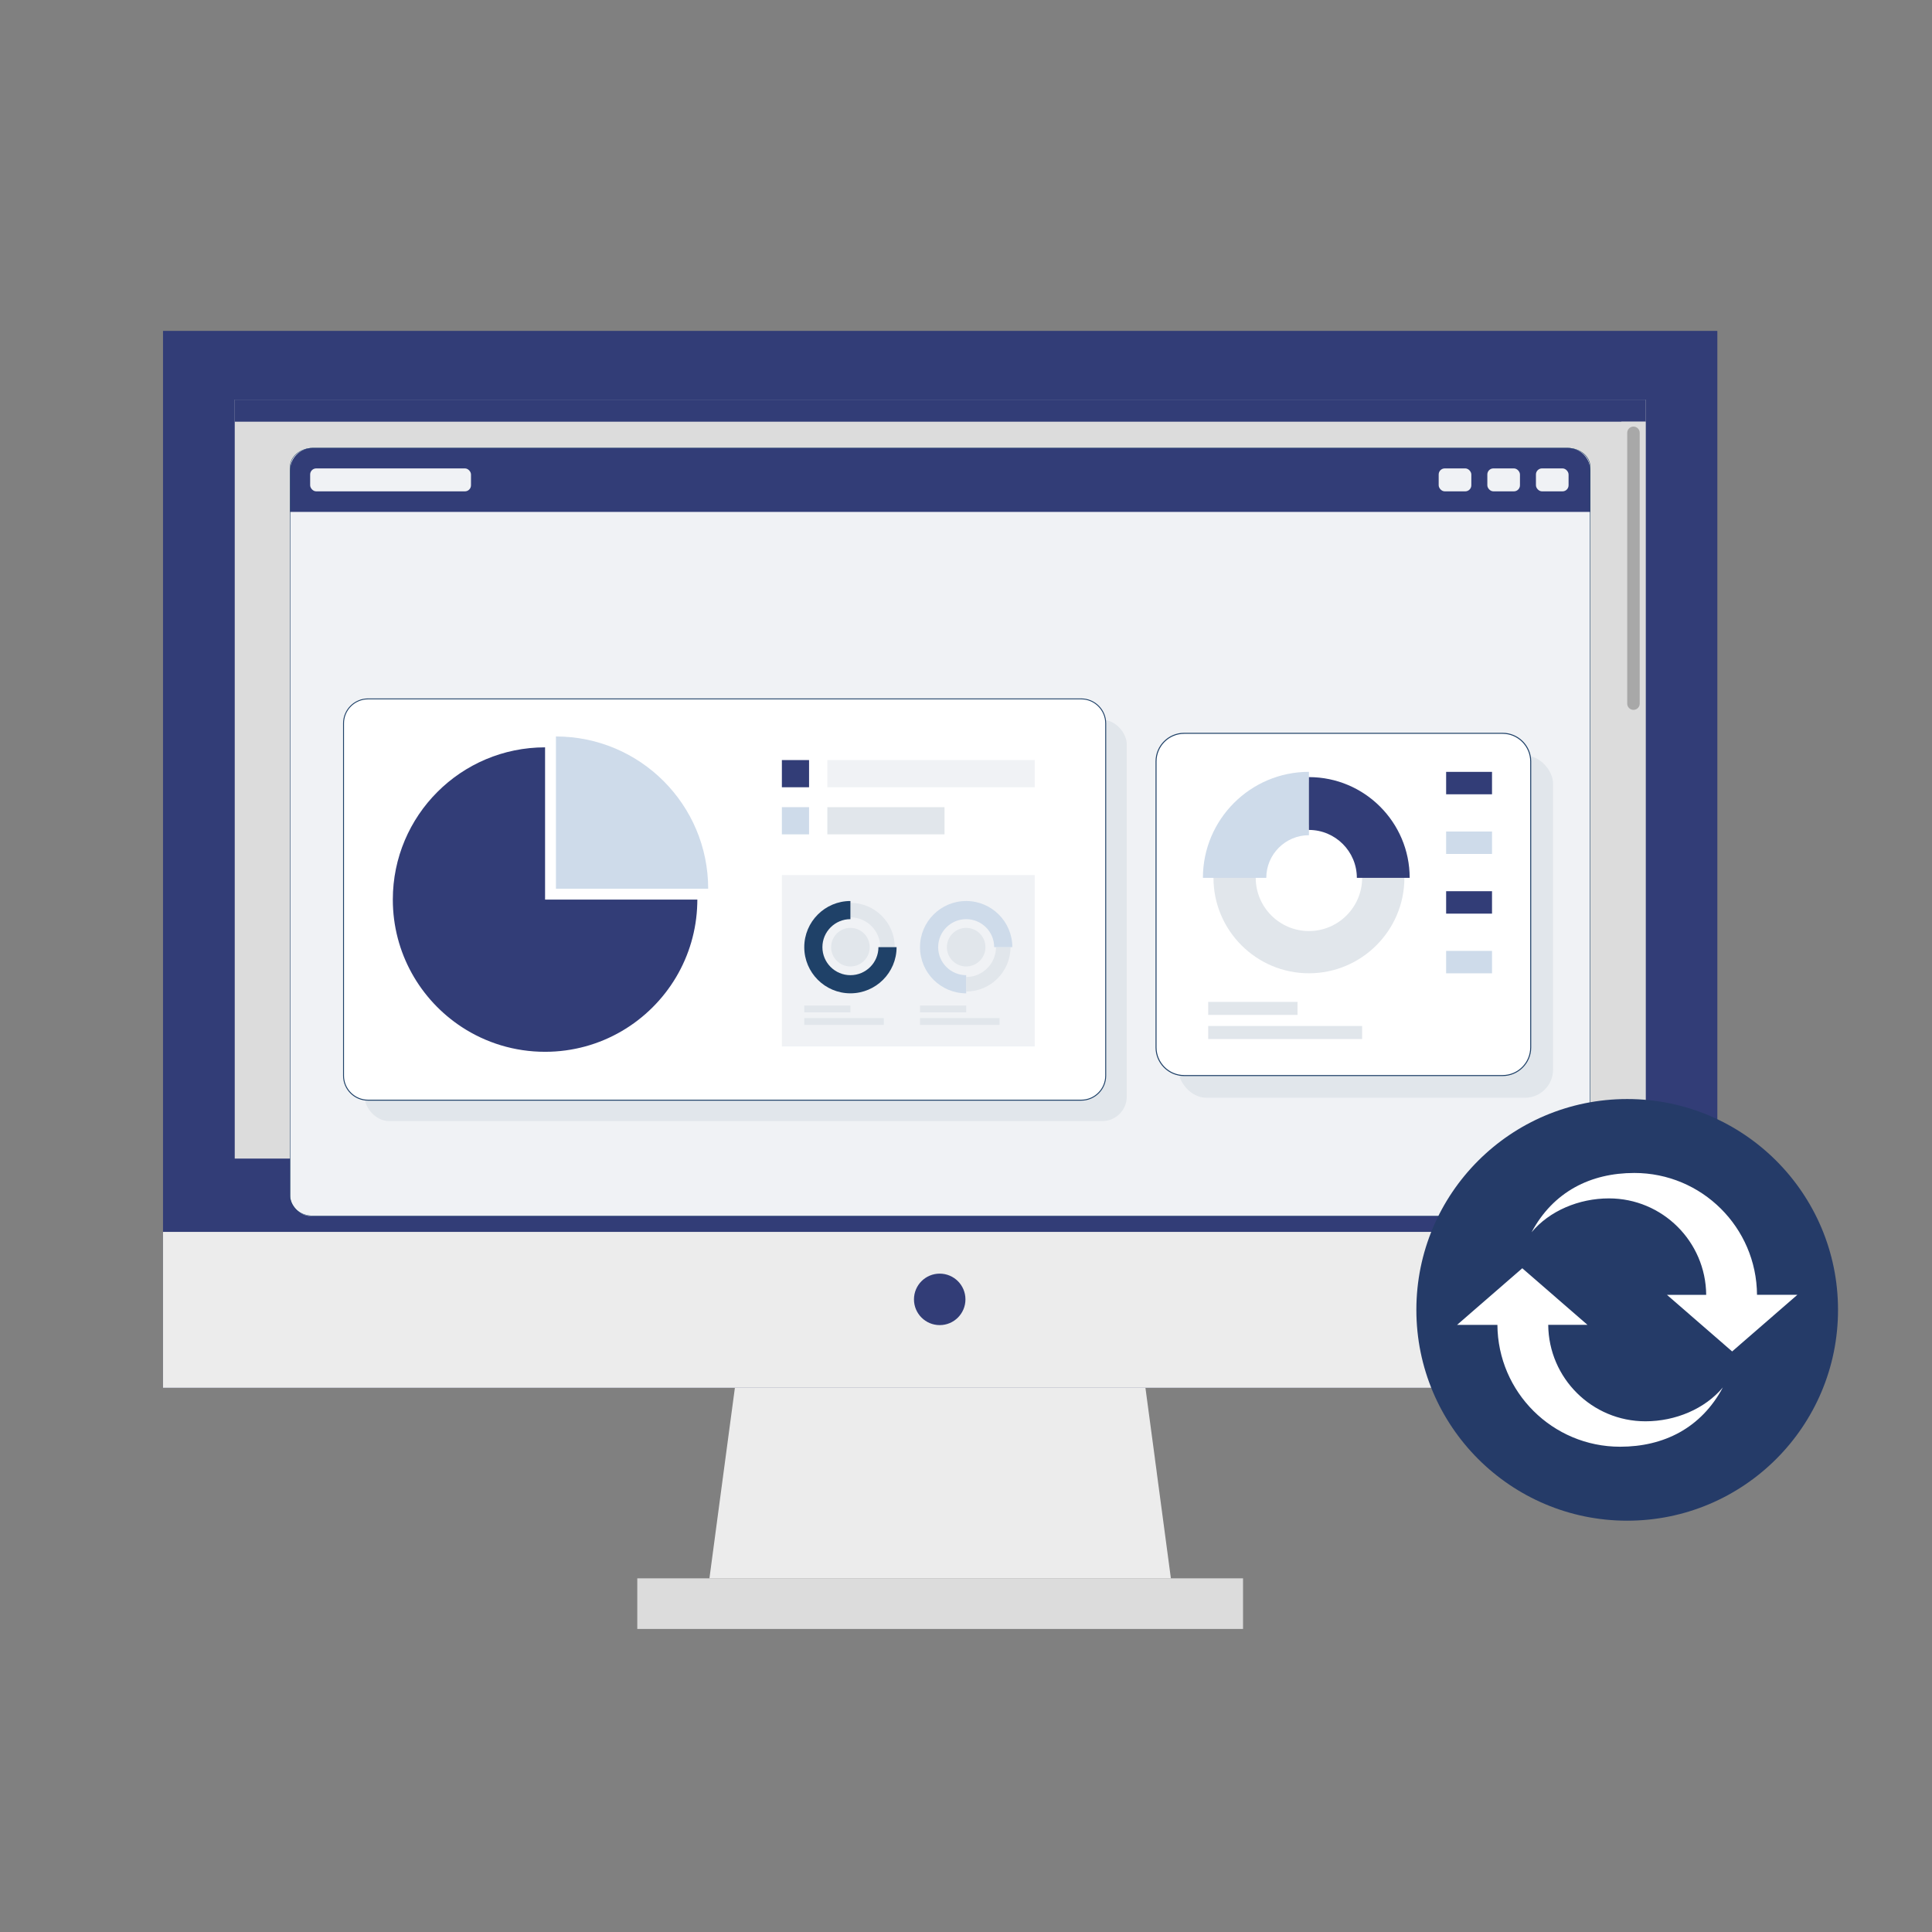 <?xml version="1.0" encoding="UTF-8"?><svg id="Layer_1" xmlns="http://www.w3.org/2000/svg" viewBox="0 0 560 560"><rect x="0" y="0" width="560" height="560" fill="#808080" stroke="none"/><defs><style>.cls-1{fill:#253b68;}.cls-1,.cls-2,.cls-3,.cls-4,.cls-5,.cls-6,.cls-7,.cls-8,.cls-9,.cls-10{stroke-width:0px;}.cls-2{fill:#1f4168;}.cls-3{fill:#dcdcdc;}.cls-4{fill:#f0f2f5;}.cls-5{fill:#cedbea;}.cls-6{fill:#ececec;}.cls-7{fill:#323d77;}.cls-8{fill:#a8a8a8;}.cls-9{fill:#e1e6eb;}.cls-10{fill:#fff;}</style></defs><rect class="cls-7" x="47.25" y="95.91" width="450.53" height="306.35"/><rect class="cls-6" x="47.25" y="357.07" width="450.53" height="45.19"/><rect class="cls-3" x="184.72" y="457.49" width="175.58" height="14.67"/><polygon class="cls-6" points="339.39 457.5 205.63 457.5 209.03 432.03 209.19 430.83 209.51 428.44 209.67 427.24 209.99 424.85 210.04 424.48 210.15 423.65 210.47 421.26 210.63 420.06 213.01 402.27 332.01 402.27 334.26 419.05 334.37 419.86 334.74 422.64 334.84 423.45 334.98 424.48 335.22 426.23 335.32 427.04 335.69 429.83 335.8 430.63 339.39 457.5"/><path class="cls-7" d="M279.84,376.63c0,4.12-3.34,7.46-7.46,7.46s-7.46-3.34-7.46-7.46,3.34-7.46,7.46-7.46,7.46,3.34,7.46,7.46Z"/><rect class="cls-3" x="68.04" y="115.83" width="408.95" height="219.99"/><rect class="cls-7" x="68.04" y="115.83" width="408.95" height="6.4"/><rect class="cls-3" x="469.96" y="122.23" width="7.03" height="213.59"/><path class="cls-8" d="M473.47,205.76h0c-1,0-1.81-.81-1.81-1.81v-78.49c0-1,.81-1.81,1.81-1.81h0c1,0,1.81.81,1.81,1.81v78.49c0,1-.81,1.81-1.81,1.81Z"/><rect class="cls-4" x="84.06" y="129.83" width="376.9" height="222.64" rx="6" ry="6"/><path class="cls-7" d="M90.64,129.83h363.75c3.63,0,6.58,2.95,6.58,6.58v11.96H84.06v-11.96c0-3.63,2.95-6.58,6.58-6.58Z"/><path class="cls-2" d="M454.38,129.93c3.56,0,6.45,2.41,6.45,5.38v211.68c0,2.97-2.9,5.38-6.45,5.38H90.64c-3.56,0-6.45-2.41-6.45-5.38v-211.68c0-2.97,2.9-5.38,6.45-5.38h363.75M454.38,129.83H90.64c-3.63,0-6.58,2.45-6.58,5.48v211.68c0,3.03,2.94,5.48,6.58,5.48h363.75c3.63,0,6.58-2.45,6.58-5.48v-211.68c0-3.03-2.94-5.48-6.58-5.48h0Z"/><rect class="cls-4" x="89.9" y="135.77" width="46.62" height="6.65" rx="1.76" ry="1.76"/><rect class="cls-4" x="445.2" y="135.77" width="9.46" height="6.65" rx="1.76" ry="1.76"/><rect class="cls-4" x="431.11" y="135.77" width="9.46" height="6.65" rx="1.76" ry="1.76"/><rect class="cls-4" x="417.01" y="135.77" width="9.46" height="6.65" rx="1.76" ry="1.76"/><rect class="cls-9" x="105.67" y="208.63" width="220.93" height="116.32" rx="7.1" ry="7.1"/><rect class="cls-10" x="99.57" y="202.58" width="220.93" height="116.32" rx="7.1" ry="7.1"/><path class="cls-2" d="M313.4,319.03H106.67c-3.99,0-7.23-3.24-7.23-7.23v-102.12c0-3.99,3.24-7.23,7.23-7.23h206.73c3.99,0,7.23,3.24,7.23,7.23v102.12c0,3.99-3.24,7.23-7.23,7.23ZM106.67,202.71c-3.84,0-6.96,3.12-6.96,6.96v102.12c0,3.84,3.12,6.96,6.96,6.96h206.73c3.84,0,6.96-3.12,6.96-6.96v-102.12c0-3.84-3.12-6.96-6.96-6.96H106.67Z"/><rect class="cls-7" x="226.63" y="220.31" width="7.88" height="7.88"/><rect class="cls-5" x="226.63" y="233.96" width="7.88" height="7.88"/><rect class="cls-4" x="239.81" y="220.31" width="60.11" height="7.88"/><rect class="cls-9" x="239.81" y="233.96" width="33.96" height="7.88"/><path class="cls-5" d="M205.27,257.6h-44.13v-44.13c24.37,0,44.13,19.76,44.13,44.13Z"/><path class="cls-7" d="M202.13,260.74l-.02,1.14v.02c-.2,7.75-2.4,15-6.1,21.26-7.68,12.99-21.83,21.71-38.02,21.71-8.89,0-17.17-2.63-24.1-7.15-12.06-7.88-20.03-21.49-20.03-36.97,0-24.37,19.76-44.13,44.13-44.13v44.13h44.13Z"/><rect class="cls-4" x="226.63" y="253.64" width="73.29" height="49.68"/><path class="cls-9" d="M259.35,274.54h-4.21c0-4.77-3.88-8.64-8.64-8.64v-4.21c7.09,0,12.85,5.77,12.85,12.85Z"/><path class="cls-2" d="M246.5,287.92c-7.38,0-13.38-6-13.38-13.38s6-13.38,13.38-13.38v5.26c-4.48,0-8.12,3.64-8.12,8.12s3.64,8.12,8.12,8.12,8.12-3.64,8.12-8.12h5.26c0,7.38-6,13.38-13.38,13.38Z"/><circle class="cls-9" cx="246.5" cy="274.54" r="5.59"/><circle class="cls-9" cx="280.05" cy="274.54" r="5.59"/><path class="cls-9" d="M280.05,287.4v-4.21c4.77,0,8.64-3.88,8.64-8.64h4.21c0,7.09-5.77,12.85-12.85,12.85Z"/><path class="cls-5" d="M280.05,287.92c-7.38,0-13.38-6-13.38-13.38s6-13.38,13.38-13.38,13.38,6,13.38,13.38h-5.26c0-4.48-3.64-8.12-8.12-8.12s-8.12,3.64-8.12,8.12,3.64,8.12,8.12,8.12v5.26Z"/><rect class="cls-9" x="233.12" y="291.46" width="13.38" height="1.97"/><rect class="cls-9" x="233.12" y="295.1" width="23.05" height="1.97"/><rect class="cls-9" x="266.67" y="291.46" width="13.38" height="1.97"/><rect class="cls-9" x="266.67" y="295.1" width="23.05" height="1.97"/><rect class="cls-9" x="341.56" y="218.99" width="108.6" height="99.2" rx="8.14" ry="8.14"/><rect class="cls-10" x="335.08" y="212.56" width="108.6" height="99.2" rx="8.14" ry="8.14"/><path class="cls-2" d="M435.54,311.9h-92.31c-4.57,0-8.29-3.72-8.29-8.29v-82.91c0-4.57,3.72-8.29,8.29-8.29h92.31c4.57,0,8.29,3.72,8.29,8.29v82.91c0,4.57-3.72,8.29-8.29,8.29ZM343.23,212.7c-4.41,0-8,3.59-8,8v82.91c0,4.41,3.59,8,8,8h92.31c4.41,0,8-3.59,8-8v-82.91c0-4.41-3.59-8-8-8h-92.31Z"/><path class="cls-9" d="M379.4,282.11c15.26,0,27.67-12.41,27.67-27.67s-12.41-27.67-27.67-27.67-27.67,12.41-27.67,27.67,12.41,27.67,27.67,27.67ZM379.4,239.03c8.5,0,15.42,6.92,15.42,15.42s-6.92,15.42-15.42,15.42-15.42-6.92-15.42-15.42,6.92-15.42,15.42-15.42Z"/><path class="cls-5" d="M348.67,254.45h18.37c0-6.81,5.54-12.36,12.36-12.36v-18.37c-16.94,0-30.73,13.78-30.73,30.73Z"/><path class="cls-7" d="M393.29,254.45h15.31c0-16.1-13.1-29.2-29.2-29.2v15.31c7.66,0,13.89,6.23,13.89,13.89Z"/><rect class="cls-9" x="350.2" y="290.4" width="25.89" height="3.78"/><rect class="cls-9" x="350.2" y="297.39" width="44.62" height="3.78"/><rect class="cls-7" x="419.17" y="223.73" width="13.3" height="6.5"/><rect class="cls-5" x="419.17" y="241.02" width="13.3" height="6.5"/><rect class="cls-7" x="419.17" y="258.32" width="13.3" height="6.5"/><rect class="cls-5" x="419.17" y="275.62" width="13.3" height="6.5"/><circle class="cls-1" cx="471.65" cy="379.67" r="61.11"/><path class="cls-10" d="M520.96,375.32l-18.89,16.4-18.89-16.4h11.37c-.13-15.46-12.7-27.96-28.19-27.96-8.71,0-17.26,3.62-22.43,9.82,3.15-5.9,7.44-10.19,12.52-13.02,5.08-2.82,10.95-4.17,17.27-4.17,19.56,0,35.43,15.79,35.56,35.32h11.68Z"/><path class="cls-10" d="M422.35,384.01l18.89-16.4,18.89,16.4h-11.37c.13,15.46,12.7,27.96,28.19,27.96,8.71,0,17.26-3.62,22.43-9.82-3.15,5.9-7.44,10.19-12.52,13.02-5.08,2.82-10.95,4.17-17.27,4.17-19.56,0-35.43-15.79-35.56-35.32h-11.68Z"/></svg>